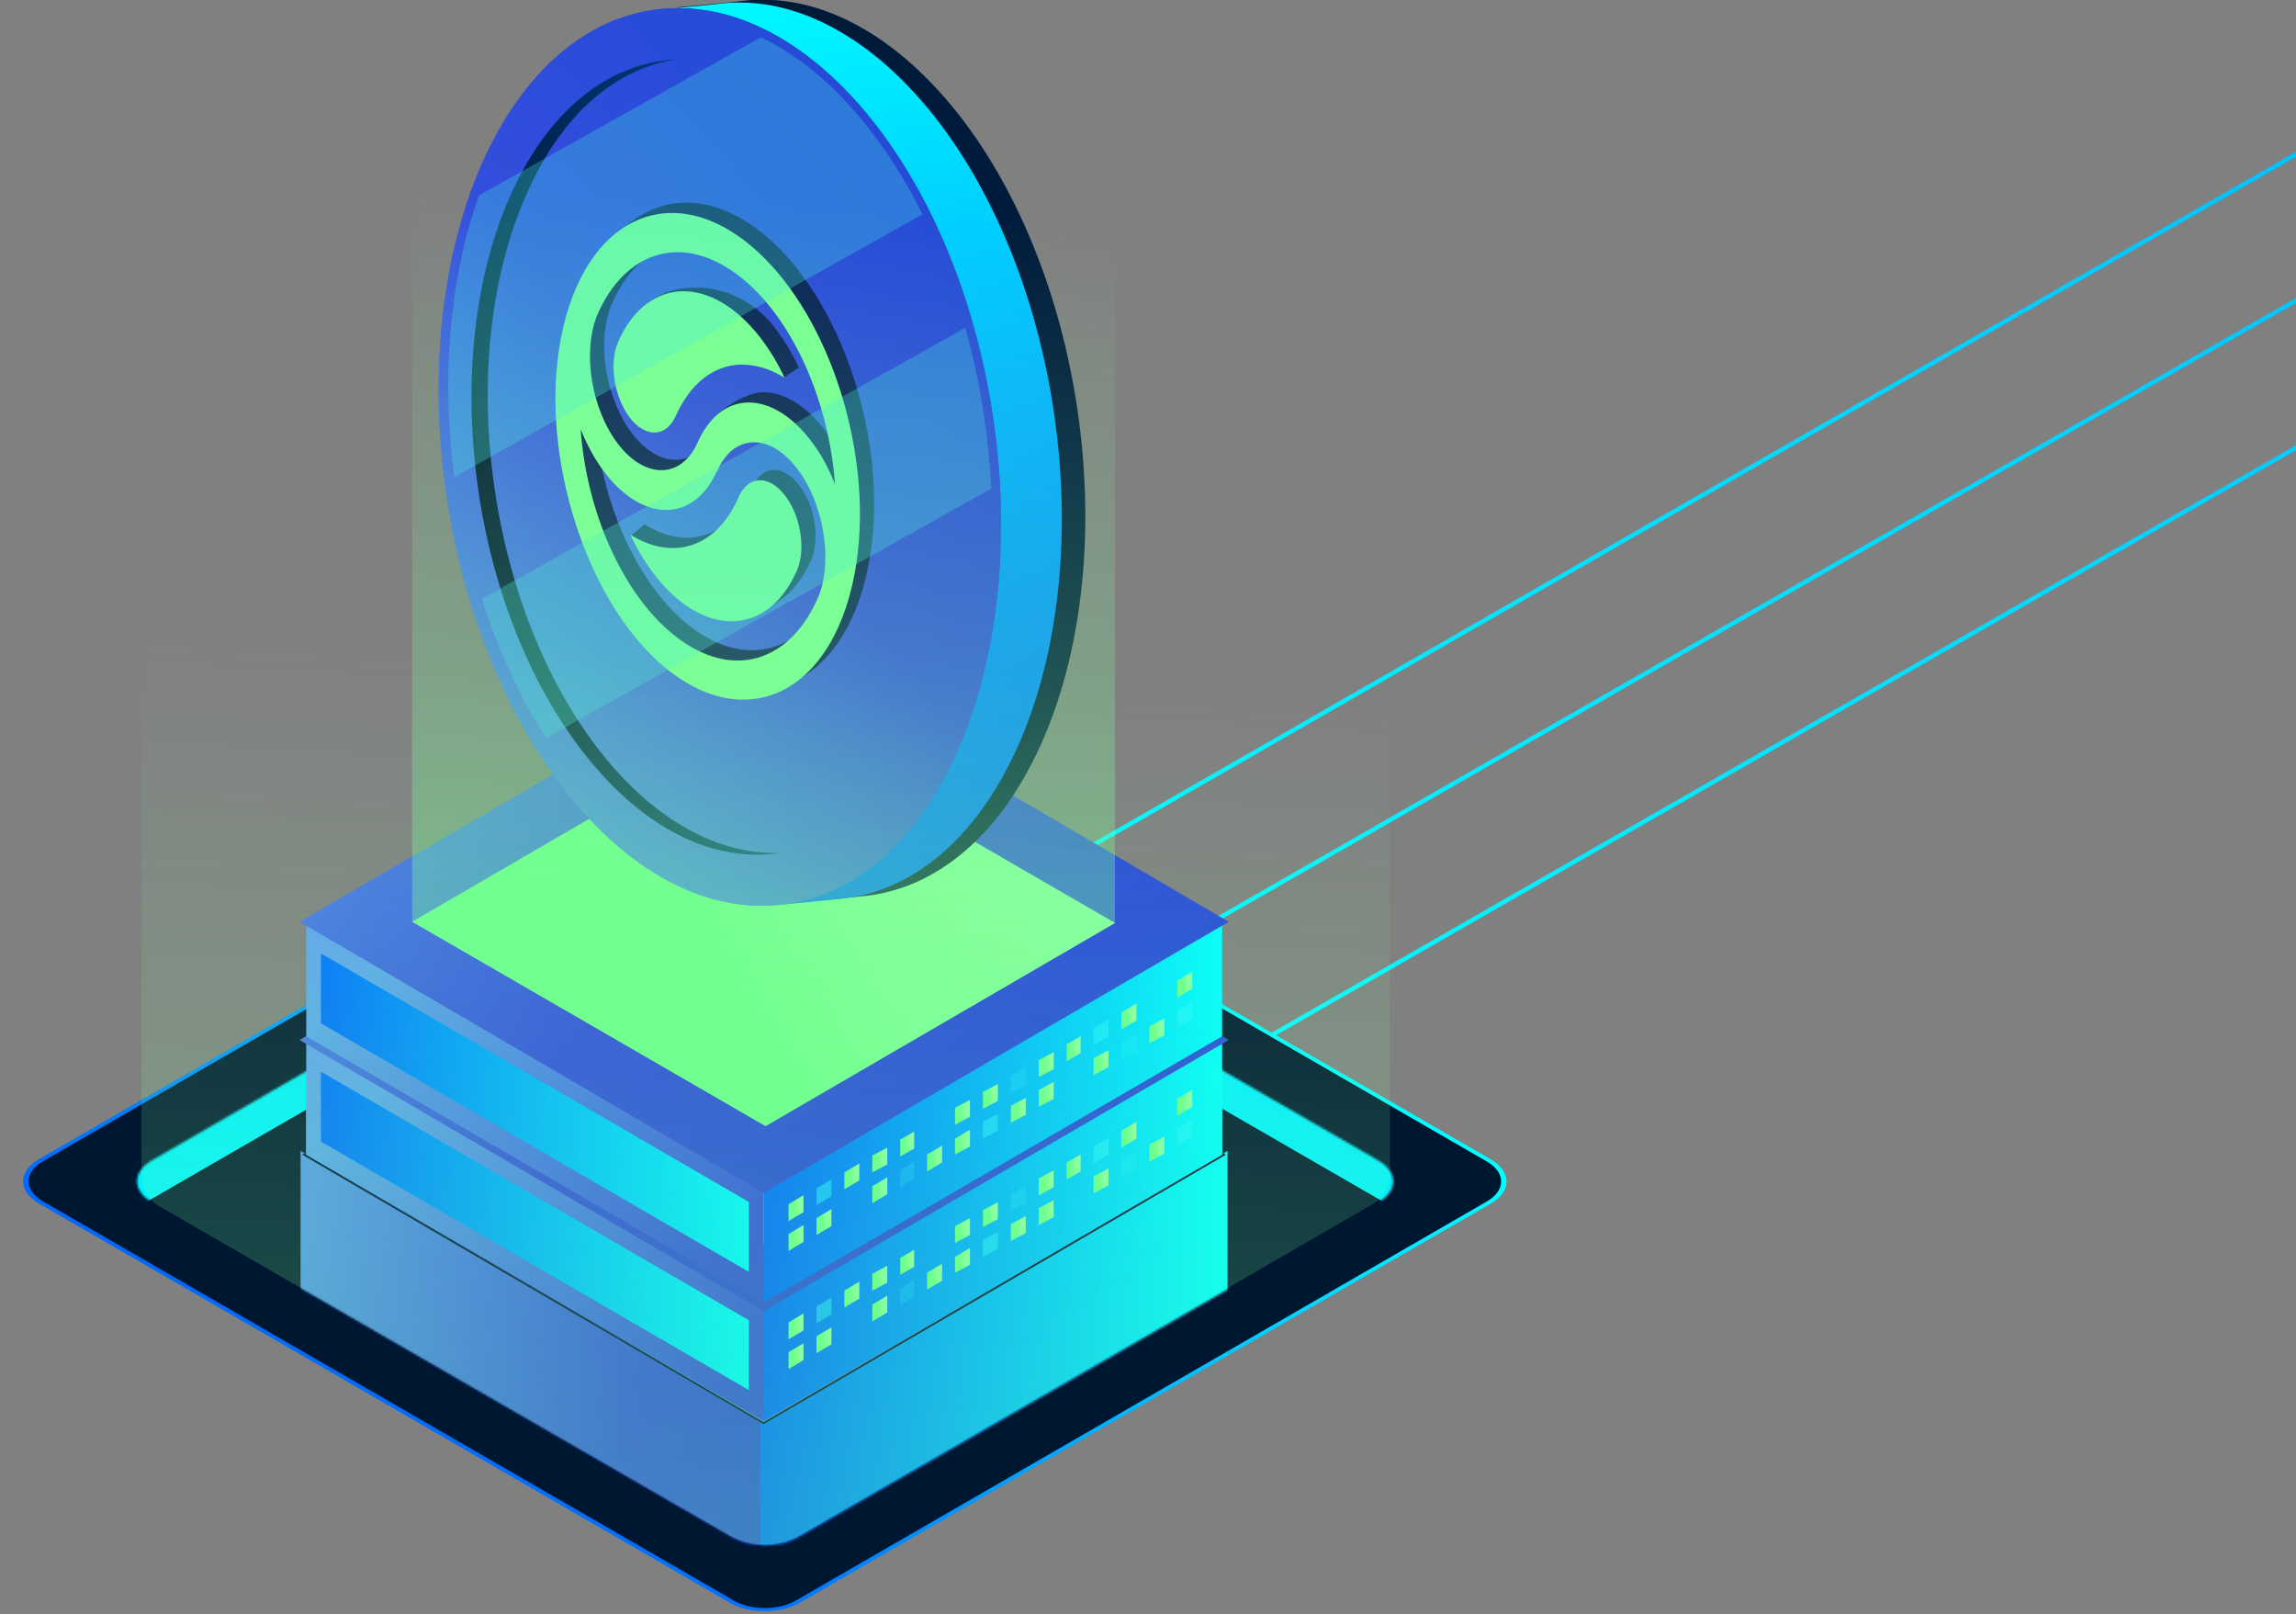 <svg width="1033" height="726" viewBox="0 0 1033 726" fill="none" xmlns="http://www.w3.org/2000/svg">
<rect x="0" y="0" width="1033" height="726" fill="#808080" stroke="none"/>
<path fill-rule="evenodd" clip-rule="evenodd" d="M1977.13 -407.368L512.133 432.632L513.128 434.367L1978.13 -405.633L1977.13 -407.368Z" fill="url(#paint0_linear_304_7189)"/>
<path fill-rule="evenodd" clip-rule="evenodd" d="M2035.13 -374.368L570.133 465.632L571.128 467.367L2036.13 -372.633L2035.13 -374.368Z" fill="url(#paint1_linear_304_7189)"/>
<path fill-rule="evenodd" clip-rule="evenodd" d="M1919.63 -440.867L454.133 400.633L455.129 402.367L1920.63 -439.133L1919.63 -440.867Z" fill="url(#paint2_linear_304_7189)"/>
<path d="M669.802 521.943C678.888 527.192 678.887 535.701 669.8 540.948L358.826 720.499C350.695 725.194 337.514 725.192 329.384 720.496L18.453 540.871C9.367 535.622 9.368 527.113 18.455 521.866L329.428 342.314C337.559 337.62 350.741 337.621 358.871 342.318L669.802 521.943Z" fill="#001731"/>
<path fill-rule="evenodd" clip-rule="evenodd" d="M670.666 521.443C680.231 526.968 680.23 535.925 670.664 541.448L359.691 720.999C351.082 725.97 337.124 725.969 328.516 720.996L17.585 541.37C8.021 535.845 8.022 526.889 17.588 521.365L328.561 341.814C337.17 336.843 351.127 336.845 359.735 341.817L670.666 521.443ZM668.932 540.447C677.541 535.476 677.542 527.416 668.934 522.443L358.003 342.817C350.352 338.397 337.945 338.396 330.293 342.814L19.319 522.366C10.71 527.337 10.709 535.398 19.317 540.37L330.248 719.996C337.9 724.416 350.306 724.417 357.959 719.999L668.932 540.447Z" fill="url(#paint3_linear_304_7189)"/>
<mask id="mask0_304_7189" style="mask-type:alpha" maskUnits="userSpaceOnUse" x="61" y="367" width="566" height="329">
<path d="M620.013 521.938C629.099 527.187 629.098 535.696 620.011 540.943L358.942 691.68C350.811 696.375 337.629 696.373 329.5 691.677L68.467 540.878C59.381 535.628 59.382 527.12 68.469 521.873L329.538 371.136C337.669 366.441 350.85 366.443 358.98 371.139L620.013 521.938Z" fill="#19392A"/>
</mask>
<g mask="url(#mask0_304_7189)">
<path d="M620.013 521.938C629.099 527.187 629.098 535.696 620.011 540.943L358.942 691.68C350.811 696.375 337.629 696.373 329.5 691.677L68.467 540.878C59.381 535.628 59.382 527.12 68.469 521.873L329.538 371.136C337.669 366.441 350.85 366.443 358.98 371.139L620.013 521.938Z" fill="#001731"/>
<path d="M343.531 640.611V1030.26L136.733 909.944V520.298L343.531 640.611Z" fill="url(#paint4_linear_304_7189)"/>
<path fill-rule="evenodd" clip-rule="evenodd" d="M135.233 517.689V910.806L345.031 1032.86V639.748L135.233 517.689ZM342.031 641.474V1027.65L138.233 909.08V522.906L342.031 641.474Z" fill="url(#paint5_linear_304_7189)"/>
<path d="M343.532 640.611V1030.26L550.781 909.944V520.298L343.532 640.611Z" fill="url(#paint6_linear_304_7189)"/>
<path fill-rule="evenodd" clip-rule="evenodd" d="M552.281 517.692L342.032 639.747V1032.86L552.281 910.807V517.692ZM549.281 522.903V909.08L345.032 1027.65V641.475L549.281 522.903Z" fill="url(#paint7_linear_304_7189)"/>
<path d="M550.781 519.378L343.533 640.149L136.734 519.378L344.434 398.606L550.781 519.378Z" fill="url(#paint8_linear_304_7189)"/>
<path fill-rule="evenodd" clip-rule="evenodd" d="M344.434 398.144L135.94 519.377L343.532 640.612L551.574 519.378L344.434 398.144ZM344.433 399.07L549.988 519.377L343.533 639.686L137.529 519.378L344.433 399.07Z" fill="#001731"/>
<path d="M343.602 587.68V639.064L137.775 519.316V467.932L343.602 587.68Z" fill="url(#paint9_linear_304_7189)"/>
<path d="M336.875 593.882L144.501 482.177V513.454L336.875 625.16L336.875 593.882Z" fill="url(#paint10_linear_304_7189)"/>
<path fill-rule="evenodd" clip-rule="evenodd" d="M333.875 595.609V619.949L147.501 511.727V487.388L333.875 595.609ZM336.875 593.882V625.16L144.501 513.454V482.177L336.875 593.882Z" fill="url(#paint11_linear_304_7189)"/>
<path d="M343.6 587.68V639.064L549.875 519.316V467.932L343.6 587.68Z" fill="url(#paint12_linear_304_7189)"/>
<path d="M549.875 467.809L343.6 588.012L137.774 467.809L344.497 347.605L549.875 467.809Z" fill="url(#paint13_linear_304_7189)"/>
<path fill-rule="evenodd" clip-rule="evenodd" d="M344.498 345.869L134.793 467.806L343.598 589.749L552.848 467.812L344.498 345.869ZM344.493 349.342L546.899 467.806L343.599 586.276L140.752 467.812L344.493 349.342Z" fill="url(#paint14_linear_304_7189)"/>
<path d="M361.539 598.404L354.813 602.425V594.829L361.539 590.808V598.404Z" fill="url(#paint15_linear_304_7189)"/>
<path opacity="0.5" d="M374.086 591.254L367.36 595.276V587.68L374.086 583.658V591.254Z" fill="#2AF6FF"/>
<path d="M386.648 584.106L379.922 588.127V580.531L386.648 576.51V584.106Z" fill="url(#paint16_linear_304_7189)"/>
<path d="M399.219 576.956L392.492 580.531V572.935L399.219 569.36V576.956Z" fill="url(#paint17_linear_304_7189)"/>
<path d="M411.312 569.808L405.035 573.382V565.787L411.312 562.212V569.808Z" fill="url(#paint18_linear_304_7189)"/>
<path d="M436.43 555.508L429.703 559.083V551.487L436.43 547.912V555.508Z" fill="url(#paint19_linear_304_7189)"/>
<path d="M448.984 548.36L442.258 551.934V544.338L448.984 540.764V548.36Z" fill="url(#paint20_linear_304_7189)"/>
<path opacity="0.2" d="M461.547 541.211L454.821 544.786V537.19L461.547 533.615V541.211Z" fill="#2AF6FF"/>
<path d="M474.102 534.061L467.375 537.635V530.039L474.102 526.465V534.061Z" fill="url(#paint21_linear_304_7189)"/>
<path d="M486.203 526.912L479.925 530.487V522.891L486.203 519.316V526.912Z" fill="url(#paint22_linear_304_7189)"/>
<path opacity="0.5" d="M498.758 519.318L492.031 523.339V515.743L498.758 511.722V519.318Z" fill="#2AF6FF"/>
<path d="M511.312 512.167L504.586 516.189V508.593L511.312 504.571V512.167Z" fill="url(#paint23_linear_304_7189)"/>
<path d="M536.422 497.868L529.696 501.89V494.294L536.422 490.272V497.868Z" fill="url(#paint24_linear_304_7189)"/>
<path d="M361.539 611.808L354.813 615.829V608.233L361.539 604.212V611.808Z" fill="url(#paint25_linear_304_7189)"/>
<path d="M374.102 604.657L367.375 608.679V601.083L374.102 597.062V604.657Z" fill="url(#paint26_linear_304_7189)"/>
<path d="M399.211 590.361L392.485 594.382V586.786L399.211 582.765V590.361Z" fill="url(#paint27_linear_304_7189)"/>
<path opacity="0.2" d="M411.312 583.209L405.035 587.231V579.635L411.312 575.613V583.209Z" fill="#2AF6FF"/>
<path d="M423.867 576.061L417.141 580.082V572.486L423.867 568.465V576.061Z" fill="url(#paint28_linear_304_7189)"/>
<path d="M436.43 568.911L429.703 572.486V565.337L436.43 561.315V568.911Z" fill="url(#paint29_linear_304_7189)"/>
<path opacity="0.5" d="M448.984 561.764L442.258 565.338V557.743L448.984 554.168V561.764Z" fill="#2AF6FF"/>
<path d="M461.547 554.614L454.821 558.188V550.592L461.547 547.018V554.614Z" fill="url(#paint30_linear_304_7189)"/>
<path d="M474.102 547.464L467.375 551.039V543.443L474.102 539.868V547.464Z" fill="url(#paint31_linear_304_7189)"/>
<path d="M498.758 533.166L492.031 536.741V529.145L498.758 525.57V533.166Z" fill="url(#paint32_linear_304_7189)"/>
<path opacity="0.2" d="M511.312 526.017L504.586 529.591V521.995L511.312 518.421V526.017Z" fill="#2AF6FF"/>
<path d="M523.875 518.867L517.149 522.442V514.846L523.875 511.271V518.867Z" fill="url(#paint33_linear_304_7189)"/>
<path opacity="0.5" d="M536.422 511.272L529.696 515.293V507.697L536.422 503.676V511.272Z" fill="#2AF6FF"/>
<path d="M501.695 468.332L344.448 559.734L185.498 467.764L342.745 376.362L501.695 468.332Z" fill="url(#paint34_linear_304_7189)"/>
<path d="M343.602 534.505V585.889L137.775 466.141V414.757L343.602 534.505Z" fill="url(#paint35_linear_304_7189)"/>
<path d="M336.875 540.707L144.501 429.002V460.279L336.875 571.985L336.875 540.707Z" fill="url(#paint36_linear_304_7189)"/>
<path fill-rule="evenodd" clip-rule="evenodd" d="M333.875 542.434V566.774L147.501 458.552V434.213L333.875 542.434ZM336.875 540.707V571.985L144.501 460.279V429.002L336.875 540.707Z" fill="url(#paint37_linear_304_7189)"/>
<path d="M343.6 534.505V585.889L549.875 466.141V414.757L343.6 534.505Z" fill="url(#paint38_linear_304_7189)"/>
<path d="M549.875 414.634L343.6 534.838L137.774 414.634L344.497 294.431L549.875 414.634Z" fill="url(#paint39_linear_304_7189)"/>
<path fill-rule="evenodd" clip-rule="evenodd" d="M344.498 292.694L134.793 414.632L343.598 536.574L552.848 414.637L344.498 292.694ZM344.493 296.168L546.899 414.632L343.599 533.101L140.752 414.637L344.493 296.168Z" fill="url(#paint40_linear_304_7189)"/>
<path d="M361.539 545.231L354.813 549.252V541.656L361.539 537.635V545.231Z" fill="url(#paint41_linear_304_7189)"/>
<path opacity="0.5" d="M374.086 538.08L367.36 542.102V534.506L374.086 530.484V538.08Z" fill="#2AF6FF"/>
<path d="M386.648 530.931L379.922 534.952V527.356L386.648 523.335V530.931Z" fill="url(#paint42_linear_304_7189)"/>
<path d="M399.219 523.785L392.492 527.359V519.763L399.219 516.188V523.785Z" fill="url(#paint43_linear_304_7189)"/>
<path d="M411.312 516.632L405.035 520.207V512.611L411.312 509.036V516.632Z" fill="url(#paint44_linear_304_7189)"/>
<path d="M436.43 502.335L429.703 505.91V498.314L436.43 494.739V502.335Z" fill="url(#paint45_linear_304_7189)"/>
<path d="M448.984 495.188L442.258 498.762V491.166L448.984 487.592V495.188Z" fill="url(#paint46_linear_304_7189)"/>
<path opacity="0.2" d="M461.547 488.036L454.821 491.611V484.015L461.547 480.44V488.036Z" fill="#2AF6FF"/>
<path d="M474.102 480.886L467.375 484.461V476.865L474.102 473.29V480.886Z" fill="url(#paint47_linear_304_7189)"/>
<path d="M486.203 473.74L479.925 477.314V469.718L486.203 466.144V473.74Z" fill="url(#paint48_linear_304_7189)"/>
<path opacity="0.5" d="M498.758 466.143L492.031 470.164V462.568L498.758 458.547V466.143Z" fill="#2AF6FF"/>
<path d="M511.312 458.993L504.586 463.015V455.419L511.312 451.397V458.993Z" fill="url(#paint49_linear_304_7189)"/>
<path d="M536.422 444.694L529.696 448.715V441.119L536.422 437.098V444.694Z" fill="url(#paint50_linear_304_7189)"/>
<path d="M361.539 558.633L354.813 562.654V555.059L361.539 551.037V558.633Z" fill="url(#paint51_linear_304_7189)"/>
<path d="M374.102 551.485L367.375 555.506V547.91L374.102 543.889V551.485Z" fill="url(#paint52_linear_304_7189)"/>
<path d="M399.211 537.187L392.485 541.208V533.612L399.211 529.591V537.187Z" fill="url(#paint53_linear_304_7189)"/>
<path opacity="0.2" d="M411.312 530.035L405.035 534.057V526.461L411.312 522.439V530.035Z" fill="#2AF6FF"/>
<path d="M423.867 522.887L417.141 526.908V519.312L423.867 515.291V522.887Z" fill="url(#paint54_linear_304_7189)"/>
<path d="M436.43 515.74L429.703 519.314V512.165L436.43 508.144V515.74Z" fill="url(#paint55_linear_304_7189)"/>
<path opacity="0.5" d="M448.984 508.588L442.258 512.163V504.567L448.984 500.992V508.588Z" fill="#2AF6FF"/>
<path d="M461.547 501.441L454.821 505.015V497.419L461.547 493.845V501.441Z" fill="url(#paint56_linear_304_7189)"/>
<path d="M474.102 494.291L467.375 497.866V490.27L474.102 486.695V494.291Z" fill="url(#paint57_linear_304_7189)"/>
<path d="M498.758 479.992L492.031 483.567V475.971L498.758 472.396V479.992Z" fill="url(#paint58_linear_304_7189)"/>
<path opacity="0.2" d="M511.312 472.844L504.586 476.419V468.823L511.312 465.248V472.844Z" fill="#2AF6FF"/>
<path d="M523.875 465.693L517.149 469.267V461.671L523.875 458.097V465.693Z" fill="url(#paint59_linear_304_7189)"/>
<path opacity="0.5" d="M536.422 458.098L529.696 462.119V454.523L536.422 450.502V458.098Z" fill="#2AF6FF"/>
<path d="M501.695 415.157L344.448 506.559L185.498 414.589L342.745 323.188L501.695 415.157Z" fill="url(#paint60_linear_304_7189)"/>
<path d="M182.896 84.177L341.279 -8.36L499.094 83.609V415.154L341.847 506.556L182.896 414.587V84.177Z" fill="url(#paint61_linear_304_7189)" fill-opacity="0.5"/>
<path fill-rule="evenodd" clip-rule="evenodd" d="M731.124 603.417L344.247 379.918L-43.075 603.552L343.803 827.051L731.124 603.417ZM777.018 612.925C786.106 607.678 786.107 599.17 777.021 593.92L358.971 352.413C350.841 347.716 337.66 347.715 329.529 352.409L-88.969 594.044C-98.056 599.291 -98.057 607.8 -88.971 613.049L329.078 854.556C337.208 859.253 350.39 859.255 358.521 854.56L777.018 612.925Z" fill="#01F0FF"/>
</g>
<path d="M343.59 587.681V639.065L137.763 519.317V467.933L343.59 587.681Z" fill="url(#paint62_linear_304_7189)"/>
<path d="M336.863 593.883L144.489 482.178V513.455L336.863 625.161L336.863 593.883Z" fill="url(#paint63_linear_304_7189)"/>
<path fill-rule="evenodd" clip-rule="evenodd" d="M333.863 595.61V619.95L147.489 511.728V487.389L333.863 595.61ZM336.863 593.883V625.161L144.489 513.455V482.178L336.863 593.883Z" fill="url(#paint64_linear_304_7189)"/>
<path d="M343.588 587.681V639.065L549.863 519.317V467.933L343.588 587.681Z" fill="url(#paint65_linear_304_7189)"/>
<path d="M549.863 467.81L343.589 588.013L137.762 467.81L344.485 347.606L549.863 467.81Z" fill="url(#paint66_linear_304_7189)"/>
<path fill-rule="evenodd" clip-rule="evenodd" d="M344.486 345.87L134.781 467.807L343.586 589.75L552.836 467.813L344.486 345.87ZM344.481 349.343L546.887 467.807L343.588 586.277L140.74 467.813L344.481 349.343Z" fill="url(#paint67_linear_304_7189)"/>
<path d="M361.512 598.405L354.785 602.426V594.83L361.512 590.809V598.405Z" fill="url(#paint68_linear_304_7189)"/>
<path opacity="0.5" d="M374.074 591.255L367.348 595.277V587.681L374.074 583.659V591.255Z" fill="#2AF6FF"/>
<path d="M386.629 584.107L379.903 588.128V580.532L386.629 576.511V584.107Z" fill="url(#paint69_linear_304_7189)"/>
<path d="M399.191 576.957L392.465 580.532V572.936L399.191 569.361V576.957Z" fill="url(#paint70_linear_304_7189)"/>
<path d="M411.301 569.809L405.023 573.383V565.787L411.301 562.213V569.809Z" fill="url(#paint71_linear_304_7189)"/>
<path d="M436.402 555.509L429.676 559.084V551.488L436.402 547.913V555.509Z" fill="url(#paint72_linear_304_7189)"/>
<path d="M448.957 548.361L442.231 551.935V544.339L448.957 540.765V548.361Z" fill="url(#paint73_linear_304_7189)"/>
<path opacity="0.2" d="M461.52 541.212L454.793 544.787V537.191L461.52 533.616V541.212Z" fill="#2AF6FF"/>
<path d="M474.074 534.062L467.348 537.636V530.04L474.074 526.466V534.062Z" fill="url(#paint74_linear_304_7189)"/>
<path d="M486.191 526.913L479.913 530.488V522.892L486.191 519.317V526.913Z" fill="url(#paint75_linear_304_7189)"/>
<path opacity="0.5" d="M498.738 519.319L492.012 523.34V515.744L498.738 511.723V519.319Z" fill="#2AF6FF"/>
<path d="M511.301 512.169L504.574 516.191V508.595L511.301 504.573V512.169Z" fill="url(#paint76_linear_304_7189)"/>
<path d="M536.402 497.869L529.676 501.891V494.295L536.402 490.273V497.869Z" fill="url(#paint77_linear_304_7189)"/>
<path d="M361.512 611.809L354.785 615.83V608.234L361.512 604.213V611.809Z" fill="url(#paint78_linear_304_7189)"/>
<path d="M374.074 604.658L367.348 608.68V601.084L374.074 597.062V604.658Z" fill="url(#paint79_linear_304_7189)"/>
<path d="M399.191 590.362L392.465 594.383V586.787L399.191 582.766V590.362Z" fill="url(#paint80_linear_304_7189)"/>
<path opacity="0.2" d="M411.293 583.21L405.015 587.232V579.636L411.293 575.614V583.21Z" fill="#2AF6FF"/>
<path d="M423.848 576.063L417.121 580.084V572.488L423.848 568.467V576.063Z" fill="url(#paint81_linear_304_7189)"/>
<path d="M436.402 568.912L429.676 572.487V565.338L436.402 561.316V568.912Z" fill="url(#paint82_linear_304_7189)"/>
<path opacity="0.5" d="M448.957 561.765L442.231 565.339V557.744L448.957 554.169V561.765Z" fill="#2AF6FF"/>
<path d="M461.52 554.616L454.793 558.19V550.594L461.52 547.02V554.616Z" fill="url(#paint83_linear_304_7189)"/>
<path d="M474.074 547.465L467.348 551.04V543.444L474.074 539.869V547.465Z" fill="url(#paint84_linear_304_7189)"/>
<path d="M498.746 533.168L492.02 536.743V529.147L498.746 525.572V533.168Z" fill="url(#paint85_linear_304_7189)"/>
<path opacity="0.2" d="M511.293 526.018L504.567 529.592V521.996L511.293 518.422V526.018Z" fill="#2AF6FF"/>
<path d="M523.855 518.868L517.129 522.443V514.847L523.855 511.272V518.868Z" fill="url(#paint86_linear_304_7189)"/>
<path opacity="0.5" d="M536.402 511.273L529.676 515.294V507.698L536.402 503.677V511.273Z" fill="#2AF6FF"/>
<path d="M501.676 468.333L344.429 559.735L185.478 467.765L342.726 376.363L501.676 468.333Z" fill="url(#paint87_linear_304_7189)"/>
<path d="M343.59 534.504V585.888L137.763 466.14V414.756L343.59 534.504Z" fill="url(#paint88_linear_304_7189)"/>
<path d="M336.863 540.706L144.489 429.001V460.278L336.863 571.984L336.863 540.706Z" fill="url(#paint89_linear_304_7189)"/>
<path fill-rule="evenodd" clip-rule="evenodd" d="M333.863 542.433V566.773L147.489 458.551V434.212L333.863 542.433ZM336.863 540.706V571.984L144.489 460.278V429.001L336.863 540.706Z" fill="url(#paint90_linear_304_7189)"/>
<path d="M343.588 534.504V585.888L549.863 466.14V414.756L343.588 534.504Z" fill="url(#paint91_linear_304_7189)"/>
<path d="M549.863 414.633L343.589 534.837L137.762 414.633L344.485 294.43L549.863 414.633Z" fill="url(#paint92_linear_304_7189)"/>
<path fill-rule="evenodd" clip-rule="evenodd" d="M344.486 292.693L134.781 414.631L343.586 536.574L552.836 414.636L344.486 292.693ZM344.481 296.167L546.887 414.631L343.588 533.1L140.74 414.636L344.481 296.167Z" fill="url(#paint93_linear_304_7189)"/>
<path d="M361.512 545.23L354.785 549.251V541.655L361.512 537.634V545.23Z" fill="url(#paint94_linear_304_7189)"/>
<path opacity="0.5" d="M374.074 538.079L367.348 542.101V534.505L374.074 530.483V538.079Z" fill="#2AF6FF"/>
<path d="M386.629 530.93L379.903 534.951V527.355L386.629 523.334V530.93Z" fill="url(#paint95_linear_304_7189)"/>
<path d="M399.191 523.784L392.465 527.358V519.762L399.191 516.188V523.784Z" fill="url(#paint96_linear_304_7189)"/>
<path d="M411.301 516.632L405.023 520.207V512.611L411.301 509.036V516.632Z" fill="url(#paint97_linear_304_7189)"/>
<path d="M436.402 502.334L429.676 505.909V498.313L436.402 494.738V502.334Z" fill="url(#paint98_linear_304_7189)"/>
<path d="M448.957 495.187L442.231 498.761V491.165L448.957 487.591V495.187Z" fill="url(#paint99_linear_304_7189)"/>
<path opacity="0.2" d="M461.52 488.035L454.793 491.61V484.014L461.52 480.439V488.035Z" fill="#2AF6FF"/>
<path d="M474.074 480.885L467.348 484.46V476.864L474.074 473.289V480.885Z" fill="url(#paint100_linear_304_7189)"/>
<path d="M486.191 473.739L479.913 477.313V469.717L486.191 466.143V473.739Z" fill="url(#paint101_linear_304_7189)"/>
<path opacity="0.5" d="M498.738 466.143L492.012 470.164V462.568L498.738 458.547V466.143Z" fill="#2AF6FF"/>
<path d="M511.301 458.992L504.574 463.014V455.418L511.301 451.396V458.992Z" fill="url(#paint102_linear_304_7189)"/>
<path d="M536.402 444.693L529.676 448.714V441.118L536.402 437.097V444.693Z" fill="url(#paint103_linear_304_7189)"/>
<path d="M361.512 558.632L354.785 562.654V555.058L361.512 551.036V558.632Z" fill="url(#paint104_linear_304_7189)"/>
<path d="M374.074 551.484L367.348 555.505V547.909L374.074 543.888V551.484Z" fill="url(#paint105_linear_304_7189)"/>
<path d="M399.191 537.186L392.465 541.207V533.611L399.191 529.59V537.186Z" fill="url(#paint106_linear_304_7189)"/>
<path opacity="0.2" d="M411.293 530.034L405.015 534.056V526.46L411.293 522.438V530.034Z" fill="#2AF6FF"/>
<path d="M423.848 522.886L417.121 526.907V519.311L423.848 515.29V522.886Z" fill="url(#paint107_linear_304_7189)"/>
<path d="M436.402 515.739L429.676 519.313V512.164L436.402 508.143V515.739Z" fill="url(#paint108_linear_304_7189)"/>
<path opacity="0.5" d="M448.957 508.587L442.231 512.162V504.566L448.957 500.991V508.587Z" fill="#2AF6FF"/>
<path d="M461.52 501.44L454.793 505.014V497.418L461.52 493.844V501.44Z" fill="url(#paint109_linear_304_7189)"/>
<path d="M474.074 494.29L467.348 497.865V490.269L474.074 486.694V494.29Z" fill="url(#paint110_linear_304_7189)"/>
<path d="M498.746 479.991L492.02 483.566V475.97L498.746 472.396V479.991Z" fill="url(#paint111_linear_304_7189)"/>
<path opacity="0.2" d="M511.293 472.843L504.567 476.418V468.822L511.293 465.247V472.843Z" fill="#2AF6FF"/>
<path d="M523.855 465.693L517.129 469.267V461.671L523.855 458.097V465.693Z" fill="url(#paint112_linear_304_7189)"/>
<path opacity="0.5" d="M536.402 458.097L529.676 462.118V454.522L536.402 450.501V458.097Z" fill="#2AF6FF"/>
<path d="M501.676 415.155L344.429 506.557L185.478 414.588L342.726 323.186L501.676 415.155Z" fill="url(#paint113_linear_304_7189)"/>
<path d="M360.794 406.034L360.142 401.043C337.121 395.095 313.806 379.069 293.006 352.931C234.51 278.951 217.848 151.336 255.803 67.995C268.487 39.81 285.632 20.338 305.22 9.773L304.382 3.356L331.903 0.685C364.51 -4.164 400.161 12.35 430.747 50.774C489.243 124.753 505.906 252.368 467.951 335.709C448.863 377.511 419.846 400.061 388.284 403.125L360.763 405.796L360.794 406.034Z" fill="url(#paint114_linear_304_7189)"/>
<path d="M350.185 407.065L349.533 402.074C326.512 396.126 303.197 380.1 282.397 353.962C223.901 279.982 207.238 152.367 245.193 69.026C257.909 41.079 275.307 21.582 294.641 11.041L293.804 4.625L321.325 1.954C353.932 -2.896 389.583 13.618 420.169 52.042C478.665 126.022 495.328 253.637 457.373 336.978C438.284 378.78 409.268 401.33 377.706 404.393L350.185 407.065Z" fill="url(#paint115_linear_304_7189)"/>
<path d="M447.601 193.53C462.133 304.828 418.522 400.429 350.193 407.062C281.864 413.694 214.692 328.846 200.16 217.548C185.628 106.25 229.239 10.649 297.568 4.017C365.897 -2.616 433.069 82.233 447.601 193.53Z" fill="url(#paint116_linear_304_7189)"/>
<path fill-rule="evenodd" clip-rule="evenodd" d="M428.136 338.676C410.666 376.972 383.143 401.855 349.934 405.078C316.725 408.302 283.474 389.318 256.566 355.329C229.683 321.372 209.377 272.699 202.151 217.355C194.925 162.01 202.171 110.663 219.625 72.403C237.094 34.106 264.617 9.223 297.827 6C331.036 2.776 364.287 21.761 391.195 55.749C418.078 89.706 438.384 138.379 445.61 193.724C452.836 249.068 445.59 300.415 428.136 338.676ZM350.193 407.062C418.522 400.429 462.133 304.828 447.601 193.53C433.069 82.233 365.897 -2.616 297.568 4.017C229.239 10.649 185.628 106.25 200.16 217.548C214.692 328.846 281.864 413.694 350.193 407.062Z" fill="url(#paint117_linear_304_7189)"/>
<path d="M237.447 86.139C203.868 159.91 218.638 273.029 270.4 338.517C295.196 369.802 323.972 384.577 350.954 383.643C321.882 388.149 290.075 373.668 263.078 339.228C211.316 273.74 196.546 160.621 230.125 86.849C247.597 48.333 274.873 28.118 304.348 26.701C277.518 30.749 253.272 50.67 237.447 86.139Z" fill="url(#paint118_linear_304_7189)"/>
<path d="M347.558 108.812C308.49 72.862 266.503 93.788 257.771 153.299C250.669 202.345 269.706 262.66 302.012 292.512C341.13 328.207 383.067 307.536 391.799 248.025C398.951 198.724 379.864 138.664 347.558 108.812ZM340.364 120.639C363.763 139.699 379.533 177.012 382.056 213.263L381.929 212.865C379.077 205.53 375.449 199.037 371.045 193.387C362.59 182.373 352.567 176.272 342.96 176.406C333.354 176.541 313.761 190.715 320.329 194.232C313.046 210.704 296.868 211.087 284.488 195.107C272.459 179.413 268.433 154.024 274.914 137.488C287.682 107.502 314.501 99.573 340.364 120.639ZM309.206 280.685C285.983 261.768 270.164 224.71 267.641 188.459C270.543 195.54 274.121 202.287 278.525 207.937C281.268 211.646 284.336 214.734 287.327 217.17C302.809 229.781 314.872 225.111 323.629 206.303C323.904 205.937 323.954 205.683 324.229 205.317C324.504 204.952 324.652 204.189 324.927 203.823C328.547 196.748 339.042 194.44 345.387 194.302C352.135 194.197 359.068 198.37 365.082 206.217C376.632 221.227 380.983 245.995 375.129 262.452C362.565 293.489 335.421 302.038 309.206 280.685Z" fill="#0A2356"/>
<path d="M290 235.854L284.028 240.801L300.781 253.772C322.749 282.275 351.393 281.726 364.59 252.677L364.915 252.057C369.03 242.438 366.684 227.262 359.488 218.159C352.341 208.801 343.086 209.223 338.795 218.699C328.745 242.056 308.893 247.702 290 235.854Z" fill="#0A2356"/>
<path d="M289.668 183.106C296.815 192.464 299.406 189.484 303.697 180.008C306.606 173.456 312.438 156.021 322.669 155.005C335.428 153.739 352.701 169.845 352.701 169.845L359.381 165.299C356.38 158.728 352.653 152.745 348.601 147.382C326.632 118.878 286.007 127.915 284.791 148.476L284.417 149.351C280.352 158.716 282.697 173.891 289.668 183.106Z" fill="#0A2356"/>
<path d="M341.169 113.459C302.1 77.514 260.112 98.444 251.381 157.954C244.278 207 263.316 267.312 295.623 297.16C334.741 332.85 376.68 312.175 385.411 252.665C392.563 203.364 373.476 143.307 341.169 113.459ZM333.975 125.287C357.375 144.344 373.145 181.654 375.668 217.904L375.541 217.506C372.689 210.172 369.061 203.679 364.657 198.03C356.201 187.017 346.178 180.917 336.571 181.052C326.965 181.188 318.979 187.655 313.94 198.88C306.657 215.352 290.479 215.737 278.098 199.758C266.069 184.066 262.043 158.678 268.523 142.142C281.292 112.155 308.111 104.224 333.975 125.287ZM302.817 285.332C279.593 266.418 263.774 229.363 261.251 193.113C264.153 200.193 267.731 206.939 272.135 212.589C274.878 216.297 277.946 219.385 280.937 221.821C296.42 234.43 313.544 231.279 322.302 212.47C322.577 212.104 322.626 211.85 322.901 211.484C323.176 211.119 323.325 210.355 323.6 209.99C327.219 202.915 332.653 199.086 338.999 198.948C345.746 198.842 352.679 203.014 358.694 210.86C370.244 225.868 374.595 250.636 368.742 267.093C356.177 298.13 329.033 306.682 302.817 285.332Z" fill="#79FF94"/>
<path d="M283.622 240.509C286.623 247.081 290.351 253.064 294.402 258.427C316.371 286.931 345.015 286.381 358.212 257.333L358.537 256.713C362.651 247.093 360.306 231.918 353.109 222.814C345.963 213.456 336.708 213.879 332.417 223.355C322.366 246.711 302.514 252.358 283.622 240.509Z" fill="#79FF94"/>
<path d="M283.278 187.762C290.425 197.12 299.68 196.698 303.971 187.221C310.506 172.498 321.071 164.3 333.361 163.991C339.882 163.996 346.459 165.815 352.991 169.955C349.99 163.384 346.262 157.401 342.211 152.038C320.242 123.534 291.598 124.084 278.401 153.132L278.027 154.007C273.962 163.372 276.307 178.547 283.278 187.762Z" fill="#79FF94"/>
<g style="mix-blend-mode:overlay" opacity="0.3">
<path d="M204.385 214.642C198.634 170.595 201.92 125.67 215.537 87.874L342.304 16.793C358.92 24.705 375.523 38.194 390.372 57.197C399.836 69.056 407.984 82.205 415.031 96.389L204.385 214.642Z" fill="#42E8E0"/>
</g>
<g style="mix-blend-mode:overlay" opacity="0.3">
<path d="M216.828 269.384L434.294 147.454C440.813 170.926 444.771 195.574 445.96 219.794L245.719 331.94C233.648 313.179 223.957 291.87 216.828 269.384Z" fill="#42E8E0"/>
</g>
<path d="M185.433 84.263L343.344 -8.359L501.629 83.598V415.143L344.472 506.431L185.433 414.673V84.263Z" fill="url(#paint119_linear_304_7189)" fill-opacity="0.5"/>
<path d="M63.629 -38.96L342.075 -199L625.363 -41.751V527.9C625.363 533.612 622.318 538.891 617.374 541.75L360.051 690.572C350.147 696.3 337.939 696.305 328.031 690.585L71.629 542.557C66.679 539.699 63.629 534.417 63.629 528.701V-38.96Z" fill="url(#paint120_linear_304_7189)" fill-opacity="0.3"/>
<defs>
<linearGradient id="paint0_linear_304_7189" x1="512.63" y1="433.5" x2="2061.88" y2="227.674" gradientUnits="userSpaceOnUse">
<stop stop-color="#01FCFF"/>
<stop offset="1" stop-color="#0066FF"/>
</linearGradient>
<linearGradient id="paint1_linear_304_7189" x1="570.63" y1="466.5" x2="2119.88" y2="260.675" gradientUnits="userSpaceOnUse">
<stop stop-color="#01FCFF"/>
<stop offset="1" stop-color="#0066FF"/>
</linearGradient>
<linearGradient id="paint2_linear_304_7189" x1="454.631" y1="401.5" x2="2003.95" y2="195.911" gradientUnits="userSpaceOnUse">
<stop stop-color="#01FCFF"/>
<stop offset="1" stop-color="#0066FF"/>
</linearGradient>
<linearGradient id="paint3_linear_304_7189" x1="687.984" y1="531.447" x2="473.654" y2="849.936" gradientUnits="userSpaceOnUse">
<stop stop-color="#00FFFF"/>
<stop offset="1" stop-color="#0066FF"/>
</linearGradient>
<linearGradient id="paint4_linear_304_7189" x1="361.355" y1="836.271" x2="-76.142" y2="688.624" gradientUnits="userSpaceOnUse">
<stop stop-color="#244BD6"/>
<stop offset="0.294" stop-color="#334EDC"/>
<stop offset="0.747" stop-color="#5CA7ED"/>
<stop offset="1" stop-color="#6E94F4"/>
</linearGradient>
<linearGradient id="paint5_linear_304_7189" x1="363.114" y1="836.894" x2="-80.346" y2="686.602" gradientUnits="userSpaceOnUse">
<stop stop-color="#244BD6"/>
<stop offset="0.294" stop-color="#334EDC"/>
<stop offset="0.747" stop-color="#5CA7ED"/>
<stop offset="1" stop-color="#6E94F4"/>
</linearGradient>
<linearGradient id="paint6_linear_304_7189" x1="550.781" y1="520.298" x2="327.958" y2="527.196" gradientUnits="userSpaceOnUse">
<stop stop-color="#00FFFF"/>
<stop offset="1" stop-color="#0066FF"/>
</linearGradient>
<linearGradient id="paint7_linear_304_7189" x1="552.281" y1="517.692" x2="326.235" y2="524.72" gradientUnits="userSpaceOnUse">
<stop stop-color="#00FFFF"/>
<stop offset="1" stop-color="#0066FF"/>
</linearGradient>
<linearGradient id="paint8_linear_304_7189" x1="143.071" y1="514.8" x2="302.459" y2="842.731" gradientUnits="userSpaceOnUse">
<stop stop-color="#244BD6"/>
<stop offset="0.294" stop-color="#334EDC"/>
<stop offset="0.747" stop-color="#5CA7ED"/>
<stop offset="1" stop-color="#6E94F4"/>
</linearGradient>
<linearGradient id="paint9_linear_304_7189" x1="558.287" y1="591.517" x2="257.912" y2="256.789" gradientUnits="userSpaceOnUse">
<stop stop-color="#244BD6"/>
<stop offset="0.294" stop-color="#334EDC"/>
<stop offset="0.747" stop-color="#5CA7ED"/>
<stop offset="1" stop-color="#6E94F4"/>
</linearGradient>
<linearGradient id="paint10_linear_304_7189" x1="336.875" y1="482.177" x2="131.999" y2="503.174" gradientUnits="userSpaceOnUse">
<stop stop-color="#00FFFF"/>
<stop offset="1" stop-color="#0066FF"/>
</linearGradient>
<linearGradient id="paint11_linear_304_7189" x1="336.875" y1="482.177" x2="131.999" y2="503.174" gradientUnits="userSpaceOnUse">
<stop stop-color="#00FFFF"/>
<stop offset="1" stop-color="#0066FF"/>
</linearGradient>
<linearGradient id="paint12_linear_304_7189" x1="549.875" y1="467.932" x2="329.743" y2="488.144" gradientUnits="userSpaceOnUse">
<stop stop-color="#00FFFF"/>
<stop offset="1" stop-color="#0066FF"/>
</linearGradient>
<linearGradient id="paint13_linear_304_7189" x1="585.394" y1="496.563" x2="265.43" y2="40.111" gradientUnits="userSpaceOnUse">
<stop stop-color="#244BD6"/>
<stop offset="0.294" stop-color="#334EDC"/>
<stop offset="0.747" stop-color="#5CA7ED"/>
<stop offset="1" stop-color="#6E94F4"/>
</linearGradient>
<linearGradient id="paint14_linear_304_7189" x1="588.879" y1="496.978" x2="264.293" y2="33.932" gradientUnits="userSpaceOnUse">
<stop stop-color="#244BD6"/>
<stop offset="0.294" stop-color="#334EDC"/>
<stop offset="0.747" stop-color="#5CA7ED"/>
<stop offset="1" stop-color="#6E94F4"/>
</linearGradient>
<linearGradient id="paint15_linear_304_7189" x1="364.296" y1="595.44" x2="357.559" y2="596.381" gradientUnits="userSpaceOnUse">
<stop stop-color="#AEFFC5"/>
<stop offset="0.317" stop-color="#92FFAA"/>
<stop offset="0.768" stop-color="#88FF9B"/>
<stop offset="1" stop-color="#6DFF8D"/>
</linearGradient>
<linearGradient id="paint16_linear_304_7189" x1="389.405" y1="581.142" x2="382.669" y2="582.083" gradientUnits="userSpaceOnUse">
<stop stop-color="#AEFFC5"/>
<stop offset="0.317" stop-color="#92FFAA"/>
<stop offset="0.768" stop-color="#88FF9B"/>
<stop offset="1" stop-color="#6DFF8D"/>
</linearGradient>
<linearGradient id="paint17_linear_304_7189" x1="401.975" y1="573.815" x2="395.249" y2="574.792" gradientUnits="userSpaceOnUse">
<stop stop-color="#AEFFC5"/>
<stop offset="0.317" stop-color="#92FFAA"/>
<stop offset="0.768" stop-color="#88FF9B"/>
<stop offset="1" stop-color="#6DFF8D"/>
</linearGradient>
<linearGradient id="paint18_linear_304_7189" x1="413.885" y1="566.666" x2="407.591" y2="567.519" gradientUnits="userSpaceOnUse">
<stop stop-color="#AEFFC5"/>
<stop offset="0.317" stop-color="#92FFAA"/>
<stop offset="0.768" stop-color="#88FF9B"/>
<stop offset="1" stop-color="#6DFF8D"/>
</linearGradient>
<linearGradient id="paint19_linear_304_7189" x1="439.186" y1="552.366" x2="432.46" y2="553.343" gradientUnits="userSpaceOnUse">
<stop stop-color="#AEFFC5"/>
<stop offset="0.317" stop-color="#92FFAA"/>
<stop offset="0.768" stop-color="#88FF9B"/>
<stop offset="1" stop-color="#6DFF8D"/>
</linearGradient>
<linearGradient id="paint20_linear_304_7189" x1="451.741" y1="545.218" x2="445.015" y2="546.195" gradientUnits="userSpaceOnUse">
<stop stop-color="#AEFFC5"/>
<stop offset="0.317" stop-color="#92FFAA"/>
<stop offset="0.768" stop-color="#88FF9B"/>
<stop offset="1" stop-color="#6DFF8D"/>
</linearGradient>
<linearGradient id="paint21_linear_304_7189" x1="476.858" y1="530.919" x2="470.132" y2="531.896" gradientUnits="userSpaceOnUse">
<stop stop-color="#AEFFC5"/>
<stop offset="0.317" stop-color="#92FFAA"/>
<stop offset="0.768" stop-color="#88FF9B"/>
<stop offset="1" stop-color="#6DFF8D"/>
</linearGradient>
<linearGradient id="paint22_linear_304_7189" x1="488.776" y1="523.771" x2="482.482" y2="524.624" gradientUnits="userSpaceOnUse">
<stop stop-color="#AEFFC5"/>
<stop offset="0.317" stop-color="#92FFAA"/>
<stop offset="0.768" stop-color="#88FF9B"/>
<stop offset="1" stop-color="#6DFF8D"/>
</linearGradient>
<linearGradient id="paint23_linear_304_7189" x1="514.069" y1="509.204" x2="507.333" y2="510.145" gradientUnits="userSpaceOnUse">
<stop stop-color="#AEFFC5"/>
<stop offset="0.317" stop-color="#92FFAA"/>
<stop offset="0.768" stop-color="#88FF9B"/>
<stop offset="1" stop-color="#6DFF8D"/>
</linearGradient>
<linearGradient id="paint24_linear_304_7189" x1="539.178" y1="494.905" x2="532.442" y2="495.846" gradientUnits="userSpaceOnUse">
<stop stop-color="#AEFFC5"/>
<stop offset="0.317" stop-color="#92FFAA"/>
<stop offset="0.768" stop-color="#88FF9B"/>
<stop offset="1" stop-color="#6DFF8D"/>
</linearGradient>
<linearGradient id="paint25_linear_304_7189" x1="364.296" y1="608.844" x2="357.559" y2="609.785" gradientUnits="userSpaceOnUse">
<stop stop-color="#AEFFC5"/>
<stop offset="0.317" stop-color="#92FFAA"/>
<stop offset="0.768" stop-color="#88FF9B"/>
<stop offset="1" stop-color="#6DFF8D"/>
</linearGradient>
<linearGradient id="paint26_linear_304_7189" x1="376.858" y1="601.694" x2="370.122" y2="602.635" gradientUnits="userSpaceOnUse">
<stop stop-color="#AEFFC5"/>
<stop offset="0.317" stop-color="#92FFAA"/>
<stop offset="0.768" stop-color="#88FF9B"/>
<stop offset="1" stop-color="#6DFF8D"/>
</linearGradient>
<linearGradient id="paint27_linear_304_7189" x1="401.967" y1="587.397" x2="395.231" y2="588.338" gradientUnits="userSpaceOnUse">
<stop stop-color="#AEFFC5"/>
<stop offset="0.317" stop-color="#92FFAA"/>
<stop offset="0.768" stop-color="#88FF9B"/>
<stop offset="1" stop-color="#6DFF8D"/>
</linearGradient>
<linearGradient id="paint28_linear_304_7189" x1="426.624" y1="573.097" x2="419.887" y2="574.038" gradientUnits="userSpaceOnUse">
<stop stop-color="#AEFFC5"/>
<stop offset="0.317" stop-color="#92FFAA"/>
<stop offset="0.768" stop-color="#88FF9B"/>
<stop offset="1" stop-color="#6DFF8D"/>
</linearGradient>
<linearGradient id="paint29_linear_304_7189" x1="439.186" y1="565.77" x2="432.46" y2="566.747" gradientUnits="userSpaceOnUse">
<stop stop-color="#AEFFC5"/>
<stop offset="0.317" stop-color="#92FFAA"/>
<stop offset="0.768" stop-color="#88FF9B"/>
<stop offset="1" stop-color="#6DFF8D"/>
</linearGradient>
<linearGradient id="paint30_linear_304_7189" x1="464.303" y1="551.472" x2="457.578" y2="552.449" gradientUnits="userSpaceOnUse">
<stop stop-color="#AEFFC5"/>
<stop offset="0.317" stop-color="#92FFAA"/>
<stop offset="0.768" stop-color="#88FF9B"/>
<stop offset="1" stop-color="#6DFF8D"/>
</linearGradient>
<linearGradient id="paint31_linear_304_7189" x1="476.858" y1="544.322" x2="470.132" y2="545.299" gradientUnits="userSpaceOnUse">
<stop stop-color="#AEFFC5"/>
<stop offset="0.317" stop-color="#92FFAA"/>
<stop offset="0.768" stop-color="#88FF9B"/>
<stop offset="1" stop-color="#6DFF8D"/>
</linearGradient>
<linearGradient id="paint32_linear_304_7189" x1="501.514" y1="530.025" x2="494.789" y2="531.002" gradientUnits="userSpaceOnUse">
<stop stop-color="#AEFFC5"/>
<stop offset="0.317" stop-color="#92FFAA"/>
<stop offset="0.768" stop-color="#88FF9B"/>
<stop offset="1" stop-color="#6DFF8D"/>
</linearGradient>
<linearGradient id="paint33_linear_304_7189" x1="526.631" y1="515.726" x2="519.906" y2="516.703" gradientUnits="userSpaceOnUse">
<stop stop-color="#AEFFC5"/>
<stop offset="0.317" stop-color="#92FFAA"/>
<stop offset="0.768" stop-color="#88FF9B"/>
<stop offset="1" stop-color="#6DFF8D"/>
</linearGradient>
<linearGradient id="paint34_linear_304_7189" x1="631.273" y1="449.483" x2="356.048" y2="563.958" gradientUnits="userSpaceOnUse">
<stop stop-color="#AEFFC5"/>
<stop offset="0.317" stop-color="#92FFAA"/>
<stop offset="0.768" stop-color="#88FF9B"/>
<stop offset="1" stop-color="#6DFF8D"/>
</linearGradient>
<linearGradient id="paint35_linear_304_7189" x1="558.287" y1="538.342" x2="257.912" y2="203.614" gradientUnits="userSpaceOnUse">
<stop stop-color="#244BD6"/>
<stop offset="0.294" stop-color="#334EDC"/>
<stop offset="0.747" stop-color="#5CA7ED"/>
<stop offset="1" stop-color="#6E94F4"/>
</linearGradient>
<linearGradient id="paint36_linear_304_7189" x1="336.875" y1="429.002" x2="131.999" y2="450" gradientUnits="userSpaceOnUse">
<stop stop-color="#00FFFF"/>
<stop offset="1" stop-color="#0066FF"/>
</linearGradient>
<linearGradient id="paint37_linear_304_7189" x1="336.875" y1="429.002" x2="131.999" y2="450" gradientUnits="userSpaceOnUse">
<stop stop-color="#00FFFF"/>
<stop offset="1" stop-color="#0066FF"/>
</linearGradient>
<linearGradient id="paint38_linear_304_7189" x1="549.875" y1="414.757" x2="329.743" y2="434.969" gradientUnits="userSpaceOnUse">
<stop stop-color="#00FFFF"/>
<stop offset="1" stop-color="#0066FF"/>
</linearGradient>
<linearGradient id="paint39_linear_304_7189" x1="585.394" y1="443.388" x2="265.43" y2="-13.064" gradientUnits="userSpaceOnUse">
<stop stop-color="#244BD6"/>
<stop offset="0.294" stop-color="#334EDC"/>
<stop offset="0.747" stop-color="#5CA7ED"/>
<stop offset="1" stop-color="#6E94F4"/>
</linearGradient>
<linearGradient id="paint40_linear_304_7189" x1="588.879" y1="443.804" x2="264.293" y2="-19.242" gradientUnits="userSpaceOnUse">
<stop stop-color="#244BD6"/>
<stop offset="0.294" stop-color="#334EDC"/>
<stop offset="0.747" stop-color="#5CA7ED"/>
<stop offset="1" stop-color="#6E94F4"/>
</linearGradient>
<linearGradient id="paint41_linear_304_7189" x1="364.296" y1="542.267" x2="357.559" y2="543.208" gradientUnits="userSpaceOnUse">
<stop stop-color="#AEFFC5"/>
<stop offset="0.317" stop-color="#92FFAA"/>
<stop offset="0.768" stop-color="#88FF9B"/>
<stop offset="1" stop-color="#6DFF8D"/>
</linearGradient>
<linearGradient id="paint42_linear_304_7189" x1="389.405" y1="527.967" x2="382.669" y2="528.908" gradientUnits="userSpaceOnUse">
<stop stop-color="#AEFFC5"/>
<stop offset="0.317" stop-color="#92FFAA"/>
<stop offset="0.768" stop-color="#88FF9B"/>
<stop offset="1" stop-color="#6DFF8D"/>
</linearGradient>
<linearGradient id="paint43_linear_304_7189" x1="401.975" y1="520.643" x2="395.249" y2="521.62" gradientUnits="userSpaceOnUse">
<stop stop-color="#AEFFC5"/>
<stop offset="0.317" stop-color="#92FFAA"/>
<stop offset="0.768" stop-color="#88FF9B"/>
<stop offset="1" stop-color="#6DFF8D"/>
</linearGradient>
<linearGradient id="paint44_linear_304_7189" x1="413.885" y1="513.49" x2="407.591" y2="514.344" gradientUnits="userSpaceOnUse">
<stop stop-color="#AEFFC5"/>
<stop offset="0.317" stop-color="#92FFAA"/>
<stop offset="0.768" stop-color="#88FF9B"/>
<stop offset="1" stop-color="#6DFF8D"/>
</linearGradient>
<linearGradient id="paint45_linear_304_7189" x1="439.186" y1="499.194" x2="432.46" y2="500.17" gradientUnits="userSpaceOnUse">
<stop stop-color="#AEFFC5"/>
<stop offset="0.317" stop-color="#92FFAA"/>
<stop offset="0.768" stop-color="#88FF9B"/>
<stop offset="1" stop-color="#6DFF8D"/>
</linearGradient>
<linearGradient id="paint46_linear_304_7189" x1="451.741" y1="492.046" x2="445.015" y2="493.023" gradientUnits="userSpaceOnUse">
<stop stop-color="#AEFFC5"/>
<stop offset="0.317" stop-color="#92FFAA"/>
<stop offset="0.768" stop-color="#88FF9B"/>
<stop offset="1" stop-color="#6DFF8D"/>
</linearGradient>
<linearGradient id="paint47_linear_304_7189" x1="476.858" y1="477.744" x2="470.132" y2="478.721" gradientUnits="userSpaceOnUse">
<stop stop-color="#AEFFC5"/>
<stop offset="0.317" stop-color="#92FFAA"/>
<stop offset="0.768" stop-color="#88FF9B"/>
<stop offset="1" stop-color="#6DFF8D"/>
</linearGradient>
<linearGradient id="paint48_linear_304_7189" x1="488.776" y1="470.598" x2="482.482" y2="471.451" gradientUnits="userSpaceOnUse">
<stop stop-color="#AEFFC5"/>
<stop offset="0.317" stop-color="#92FFAA"/>
<stop offset="0.768" stop-color="#88FF9B"/>
<stop offset="1" stop-color="#6DFF8D"/>
</linearGradient>
<linearGradient id="paint49_linear_304_7189" x1="514.069" y1="456.03" x2="507.333" y2="456.971" gradientUnits="userSpaceOnUse">
<stop stop-color="#AEFFC5"/>
<stop offset="0.317" stop-color="#92FFAA"/>
<stop offset="0.768" stop-color="#88FF9B"/>
<stop offset="1" stop-color="#6DFF8D"/>
</linearGradient>
<linearGradient id="paint50_linear_304_7189" x1="539.178" y1="441.73" x2="532.442" y2="442.671" gradientUnits="userSpaceOnUse">
<stop stop-color="#AEFFC5"/>
<stop offset="0.317" stop-color="#92FFAA"/>
<stop offset="0.768" stop-color="#88FF9B"/>
<stop offset="1" stop-color="#6DFF8D"/>
</linearGradient>
<linearGradient id="paint51_linear_304_7189" x1="364.296" y1="555.67" x2="357.559" y2="556.61" gradientUnits="userSpaceOnUse">
<stop stop-color="#AEFFC5"/>
<stop offset="0.317" stop-color="#92FFAA"/>
<stop offset="0.768" stop-color="#88FF9B"/>
<stop offset="1" stop-color="#6DFF8D"/>
</linearGradient>
<linearGradient id="paint52_linear_304_7189" x1="376.858" y1="548.521" x2="370.122" y2="549.462" gradientUnits="userSpaceOnUse">
<stop stop-color="#AEFFC5"/>
<stop offset="0.317" stop-color="#92FFAA"/>
<stop offset="0.768" stop-color="#88FF9B"/>
<stop offset="1" stop-color="#6DFF8D"/>
</linearGradient>
<linearGradient id="paint53_linear_304_7189" x1="401.967" y1="534.223" x2="395.231" y2="535.164" gradientUnits="userSpaceOnUse">
<stop stop-color="#AEFFC5"/>
<stop offset="0.317" stop-color="#92FFAA"/>
<stop offset="0.768" stop-color="#88FF9B"/>
<stop offset="1" stop-color="#6DFF8D"/>
</linearGradient>
<linearGradient id="paint54_linear_304_7189" x1="426.624" y1="519.923" x2="419.887" y2="520.864" gradientUnits="userSpaceOnUse">
<stop stop-color="#AEFFC5"/>
<stop offset="0.317" stop-color="#92FFAA"/>
<stop offset="0.768" stop-color="#88FF9B"/>
<stop offset="1" stop-color="#6DFF8D"/>
</linearGradient>
<linearGradient id="paint55_linear_304_7189" x1="439.186" y1="512.598" x2="432.46" y2="513.575" gradientUnits="userSpaceOnUse">
<stop stop-color="#AEFFC5"/>
<stop offset="0.317" stop-color="#92FFAA"/>
<stop offset="0.768" stop-color="#88FF9B"/>
<stop offset="1" stop-color="#6DFF8D"/>
</linearGradient>
<linearGradient id="paint56_linear_304_7189" x1="464.303" y1="498.299" x2="457.578" y2="499.276" gradientUnits="userSpaceOnUse">
<stop stop-color="#AEFFC5"/>
<stop offset="0.317" stop-color="#92FFAA"/>
<stop offset="0.768" stop-color="#88FF9B"/>
<stop offset="1" stop-color="#6DFF8D"/>
</linearGradient>
<linearGradient id="paint57_linear_304_7189" x1="476.858" y1="491.15" x2="470.132" y2="492.127" gradientUnits="userSpaceOnUse">
<stop stop-color="#AEFFC5"/>
<stop offset="0.317" stop-color="#92FFAA"/>
<stop offset="0.768" stop-color="#88FF9B"/>
<stop offset="1" stop-color="#6DFF8D"/>
</linearGradient>
<linearGradient id="paint58_linear_304_7189" x1="501.514" y1="476.851" x2="494.789" y2="477.828" gradientUnits="userSpaceOnUse">
<stop stop-color="#AEFFC5"/>
<stop offset="0.317" stop-color="#92FFAA"/>
<stop offset="0.768" stop-color="#88FF9B"/>
<stop offset="1" stop-color="#6DFF8D"/>
</linearGradient>
<linearGradient id="paint59_linear_304_7189" x1="526.631" y1="462.551" x2="519.906" y2="463.528" gradientUnits="userSpaceOnUse">
<stop stop-color="#AEFFC5"/>
<stop offset="0.317" stop-color="#92FFAA"/>
<stop offset="0.768" stop-color="#88FF9B"/>
<stop offset="1" stop-color="#6DFF8D"/>
</linearGradient>
<linearGradient id="paint60_linear_304_7189" x1="631.273" y1="396.308" x2="356.048" y2="510.783" gradientUnits="userSpaceOnUse">
<stop stop-color="#AEFFC5"/>
<stop offset="0.317" stop-color="#92FFAA"/>
<stop offset="0.768" stop-color="#88FF9B"/>
<stop offset="1" stop-color="#6DFF8D"/>
</linearGradient>
<linearGradient id="paint61_linear_304_7189" x1="340.995" y1="-3.687" x2="311.621" y2="504.86" gradientUnits="userSpaceOnUse">
<stop offset="0.19" stop-color="#92FFAA" stop-opacity="0"/>
<stop offset="1" stop-color="#6DFF8D"/>
</linearGradient>
<linearGradient id="paint62_linear_304_7189" x1="558.275" y1="591.518" x2="257.9" y2="256.79" gradientUnits="userSpaceOnUse">
<stop stop-color="#244BD6"/>
<stop offset="0.294" stop-color="#334EDC"/>
<stop offset="0.747" stop-color="#5CA7ED"/>
<stop offset="1" stop-color="#6E94F4"/>
</linearGradient>
<linearGradient id="paint63_linear_304_7189" x1="336.863" y1="482.178" x2="131.987" y2="503.175" gradientUnits="userSpaceOnUse">
<stop stop-color="#00FFFF"/>
<stop offset="1" stop-color="#0066FF"/>
</linearGradient>
<linearGradient id="paint64_linear_304_7189" x1="336.863" y1="482.178" x2="131.987" y2="503.175" gradientUnits="userSpaceOnUse">
<stop stop-color="#00FFFF"/>
<stop offset="1" stop-color="#0066FF"/>
</linearGradient>
<linearGradient id="paint65_linear_304_7189" x1="549.863" y1="467.933" x2="329.731" y2="488.145" gradientUnits="userSpaceOnUse">
<stop stop-color="#00FFFF"/>
<stop offset="1" stop-color="#0066FF"/>
</linearGradient>
<linearGradient id="paint66_linear_304_7189" x1="585.382" y1="496.564" x2="265.418" y2="40.112" gradientUnits="userSpaceOnUse">
<stop stop-color="#244BD6"/>
<stop offset="0.294" stop-color="#334EDC"/>
<stop offset="0.747" stop-color="#5CA7ED"/>
<stop offset="1" stop-color="#6E94F4"/>
</linearGradient>
<linearGradient id="paint67_linear_304_7189" x1="588.868" y1="496.979" x2="264.281" y2="33.933" gradientUnits="userSpaceOnUse">
<stop stop-color="#244BD6"/>
<stop offset="0.294" stop-color="#334EDC"/>
<stop offset="0.747" stop-color="#5CA7ED"/>
<stop offset="1" stop-color="#6E94F4"/>
</linearGradient>
<linearGradient id="paint68_linear_304_7189" x1="364.268" y1="595.441" x2="357.532" y2="596.382" gradientUnits="userSpaceOnUse">
<stop stop-color="#AEFFC5"/>
<stop offset="0.317" stop-color="#92FFAA"/>
<stop offset="0.768" stop-color="#88FF9B"/>
<stop offset="1" stop-color="#6DFF8D"/>
</linearGradient>
<linearGradient id="paint69_linear_304_7189" x1="389.385" y1="581.143" x2="382.649" y2="582.084" gradientUnits="userSpaceOnUse">
<stop stop-color="#AEFFC5"/>
<stop offset="0.317" stop-color="#92FFAA"/>
<stop offset="0.768" stop-color="#88FF9B"/>
<stop offset="1" stop-color="#6DFF8D"/>
</linearGradient>
<linearGradient id="paint70_linear_304_7189" x1="401.948" y1="573.816" x2="395.222" y2="574.793" gradientUnits="userSpaceOnUse">
<stop stop-color="#AEFFC5"/>
<stop offset="0.317" stop-color="#92FFAA"/>
<stop offset="0.768" stop-color="#88FF9B"/>
<stop offset="1" stop-color="#6DFF8D"/>
</linearGradient>
<linearGradient id="paint71_linear_304_7189" x1="413.873" y1="566.667" x2="407.579" y2="567.52" gradientUnits="userSpaceOnUse">
<stop stop-color="#AEFFC5"/>
<stop offset="0.317" stop-color="#92FFAA"/>
<stop offset="0.768" stop-color="#88FF9B"/>
<stop offset="1" stop-color="#6DFF8D"/>
</linearGradient>
<linearGradient id="paint72_linear_304_7189" x1="439.159" y1="552.367" x2="432.433" y2="553.344" gradientUnits="userSpaceOnUse">
<stop stop-color="#AEFFC5"/>
<stop offset="0.317" stop-color="#92FFAA"/>
<stop offset="0.768" stop-color="#88FF9B"/>
<stop offset="1" stop-color="#6DFF8D"/>
</linearGradient>
<linearGradient id="paint73_linear_304_7189" x1="451.713" y1="545.219" x2="444.988" y2="546.196" gradientUnits="userSpaceOnUse">
<stop stop-color="#AEFFC5"/>
<stop offset="0.317" stop-color="#92FFAA"/>
<stop offset="0.768" stop-color="#88FF9B"/>
<stop offset="1" stop-color="#6DFF8D"/>
</linearGradient>
<linearGradient id="paint74_linear_304_7189" x1="476.831" y1="530.92" x2="470.105" y2="531.897" gradientUnits="userSpaceOnUse">
<stop stop-color="#AEFFC5"/>
<stop offset="0.317" stop-color="#92FFAA"/>
<stop offset="0.768" stop-color="#88FF9B"/>
<stop offset="1" stop-color="#6DFF8D"/>
</linearGradient>
<linearGradient id="paint75_linear_304_7189" x1="488.764" y1="523.772" x2="482.47" y2="524.625" gradientUnits="userSpaceOnUse">
<stop stop-color="#AEFFC5"/>
<stop offset="0.317" stop-color="#92FFAA"/>
<stop offset="0.768" stop-color="#88FF9B"/>
<stop offset="1" stop-color="#6DFF8D"/>
</linearGradient>
<linearGradient id="paint76_linear_304_7189" x1="514.057" y1="509.206" x2="507.321" y2="510.147" gradientUnits="userSpaceOnUse">
<stop stop-color="#AEFFC5"/>
<stop offset="0.317" stop-color="#92FFAA"/>
<stop offset="0.768" stop-color="#88FF9B"/>
<stop offset="1" stop-color="#6DFF8D"/>
</linearGradient>
<linearGradient id="paint77_linear_304_7189" x1="539.159" y1="494.906" x2="532.423" y2="495.847" gradientUnits="userSpaceOnUse">
<stop stop-color="#AEFFC5"/>
<stop offset="0.317" stop-color="#92FFAA"/>
<stop offset="0.768" stop-color="#88FF9B"/>
<stop offset="1" stop-color="#6DFF8D"/>
</linearGradient>
<linearGradient id="paint78_linear_304_7189" x1="364.268" y1="608.845" x2="357.532" y2="609.786" gradientUnits="userSpaceOnUse">
<stop stop-color="#AEFFC5"/>
<stop offset="0.317" stop-color="#92FFAA"/>
<stop offset="0.768" stop-color="#88FF9B"/>
<stop offset="1" stop-color="#6DFF8D"/>
</linearGradient>
<linearGradient id="paint79_linear_304_7189" x1="376.831" y1="601.695" x2="370.094" y2="602.636" gradientUnits="userSpaceOnUse">
<stop stop-color="#AEFFC5"/>
<stop offset="0.317" stop-color="#92FFAA"/>
<stop offset="0.768" stop-color="#88FF9B"/>
<stop offset="1" stop-color="#6DFF8D"/>
</linearGradient>
<linearGradient id="paint80_linear_304_7189" x1="401.948" y1="587.398" x2="395.212" y2="588.339" gradientUnits="userSpaceOnUse">
<stop stop-color="#AEFFC5"/>
<stop offset="0.317" stop-color="#92FFAA"/>
<stop offset="0.768" stop-color="#88FF9B"/>
<stop offset="1" stop-color="#6DFF8D"/>
</linearGradient>
<linearGradient id="paint81_linear_304_7189" x1="426.604" y1="573.099" x2="419.868" y2="574.04" gradientUnits="userSpaceOnUse">
<stop stop-color="#AEFFC5"/>
<stop offset="0.317" stop-color="#92FFAA"/>
<stop offset="0.768" stop-color="#88FF9B"/>
<stop offset="1" stop-color="#6DFF8D"/>
</linearGradient>
<linearGradient id="paint82_linear_304_7189" x1="439.159" y1="565.771" x2="432.433" y2="566.748" gradientUnits="userSpaceOnUse">
<stop stop-color="#AEFFC5"/>
<stop offset="0.317" stop-color="#92FFAA"/>
<stop offset="0.768" stop-color="#88FF9B"/>
<stop offset="1" stop-color="#6DFF8D"/>
</linearGradient>
<linearGradient id="paint83_linear_304_7189" x1="464.276" y1="551.474" x2="457.55" y2="552.451" gradientUnits="userSpaceOnUse">
<stop stop-color="#AEFFC5"/>
<stop offset="0.317" stop-color="#92FFAA"/>
<stop offset="0.768" stop-color="#88FF9B"/>
<stop offset="1" stop-color="#6DFF8D"/>
</linearGradient>
<linearGradient id="paint84_linear_304_7189" x1="476.831" y1="544.323" x2="470.105" y2="545.3" gradientUnits="userSpaceOnUse">
<stop stop-color="#AEFFC5"/>
<stop offset="0.317" stop-color="#92FFAA"/>
<stop offset="0.768" stop-color="#88FF9B"/>
<stop offset="1" stop-color="#6DFF8D"/>
</linearGradient>
<linearGradient id="paint85_linear_304_7189" x1="501.503" y1="530.027" x2="494.777" y2="531.003" gradientUnits="userSpaceOnUse">
<stop stop-color="#AEFFC5"/>
<stop offset="0.317" stop-color="#92FFAA"/>
<stop offset="0.768" stop-color="#88FF9B"/>
<stop offset="1" stop-color="#6DFF8D"/>
</linearGradient>
<linearGradient id="paint86_linear_304_7189" x1="526.612" y1="515.727" x2="519.886" y2="516.704" gradientUnits="userSpaceOnUse">
<stop stop-color="#AEFFC5"/>
<stop offset="0.317" stop-color="#92FFAA"/>
<stop offset="0.768" stop-color="#88FF9B"/>
<stop offset="1" stop-color="#6DFF8D"/>
</linearGradient>
<linearGradient id="paint87_linear_304_7189" x1="631.253" y1="449.484" x2="356.029" y2="563.959" gradientUnits="userSpaceOnUse">
<stop stop-color="#AEFFC5"/>
<stop offset="0.317" stop-color="#92FFAA"/>
<stop offset="0.768" stop-color="#88FF9B"/>
<stop offset="1" stop-color="#6DFF8D"/>
</linearGradient>
<linearGradient id="paint88_linear_304_7189" x1="558.275" y1="538.341" x2="257.9" y2="203.613" gradientUnits="userSpaceOnUse">
<stop stop-color="#244BD6"/>
<stop offset="0.294" stop-color="#334EDC"/>
<stop offset="0.747" stop-color="#5CA7ED"/>
<stop offset="1" stop-color="#6E94F4"/>
</linearGradient>
<linearGradient id="paint89_linear_304_7189" x1="336.863" y1="429.001" x2="131.987" y2="449.999" gradientUnits="userSpaceOnUse">
<stop stop-color="#00FFFF"/>
<stop offset="1" stop-color="#0066FF"/>
</linearGradient>
<linearGradient id="paint90_linear_304_7189" x1="336.863" y1="429.001" x2="131.987" y2="449.999" gradientUnits="userSpaceOnUse">
<stop stop-color="#00FFFF"/>
<stop offset="1" stop-color="#0066FF"/>
</linearGradient>
<linearGradient id="paint91_linear_304_7189" x1="549.863" y1="414.756" x2="329.731" y2="434.968" gradientUnits="userSpaceOnUse">
<stop stop-color="#00FFFF"/>
<stop offset="1" stop-color="#0066FF"/>
</linearGradient>
<linearGradient id="paint92_linear_304_7189" x1="585.382" y1="443.387" x2="265.418" y2="-13.065" gradientUnits="userSpaceOnUse">
<stop stop-color="#244BD6"/>
<stop offset="0.294" stop-color="#334EDC"/>
<stop offset="0.747" stop-color="#5CA7ED"/>
<stop offset="1" stop-color="#6E94F4"/>
</linearGradient>
<linearGradient id="paint93_linear_304_7189" x1="588.868" y1="443.803" x2="264.281" y2="-19.244" gradientUnits="userSpaceOnUse">
<stop stop-color="#244BD6"/>
<stop offset="0.294" stop-color="#334EDC"/>
<stop offset="0.747" stop-color="#5CA7ED"/>
<stop offset="1" stop-color="#6E94F4"/>
</linearGradient>
<linearGradient id="paint94_linear_304_7189" x1="364.268" y1="542.266" x2="357.532" y2="543.207" gradientUnits="userSpaceOnUse">
<stop stop-color="#AEFFC5"/>
<stop offset="0.317" stop-color="#92FFAA"/>
<stop offset="0.768" stop-color="#88FF9B"/>
<stop offset="1" stop-color="#6DFF8D"/>
</linearGradient>
<linearGradient id="paint95_linear_304_7189" x1="389.385" y1="527.966" x2="382.649" y2="528.907" gradientUnits="userSpaceOnUse">
<stop stop-color="#AEFFC5"/>
<stop offset="0.317" stop-color="#92FFAA"/>
<stop offset="0.768" stop-color="#88FF9B"/>
<stop offset="1" stop-color="#6DFF8D"/>
</linearGradient>
<linearGradient id="paint96_linear_304_7189" x1="401.948" y1="520.642" x2="395.222" y2="521.619" gradientUnits="userSpaceOnUse">
<stop stop-color="#AEFFC5"/>
<stop offset="0.317" stop-color="#92FFAA"/>
<stop offset="0.768" stop-color="#88FF9B"/>
<stop offset="1" stop-color="#6DFF8D"/>
</linearGradient>
<linearGradient id="paint97_linear_304_7189" x1="413.873" y1="513.49" x2="407.579" y2="514.344" gradientUnits="userSpaceOnUse">
<stop stop-color="#AEFFC5"/>
<stop offset="0.317" stop-color="#92FFAA"/>
<stop offset="0.768" stop-color="#88FF9B"/>
<stop offset="1" stop-color="#6DFF8D"/>
</linearGradient>
<linearGradient id="paint98_linear_304_7189" x1="439.159" y1="499.193" x2="432.433" y2="500.169" gradientUnits="userSpaceOnUse">
<stop stop-color="#AEFFC5"/>
<stop offset="0.317" stop-color="#92FFAA"/>
<stop offset="0.768" stop-color="#88FF9B"/>
<stop offset="1" stop-color="#6DFF8D"/>
</linearGradient>
<linearGradient id="paint99_linear_304_7189" x1="451.713" y1="492.045" x2="444.988" y2="493.022" gradientUnits="userSpaceOnUse">
<stop stop-color="#AEFFC5"/>
<stop offset="0.317" stop-color="#92FFAA"/>
<stop offset="0.768" stop-color="#88FF9B"/>
<stop offset="1" stop-color="#6DFF8D"/>
</linearGradient>
<linearGradient id="paint100_linear_304_7189" x1="476.831" y1="477.743" x2="470.105" y2="478.72" gradientUnits="userSpaceOnUse">
<stop stop-color="#AEFFC5"/>
<stop offset="0.317" stop-color="#92FFAA"/>
<stop offset="0.768" stop-color="#88FF9B"/>
<stop offset="1" stop-color="#6DFF8D"/>
</linearGradient>
<linearGradient id="paint101_linear_304_7189" x1="488.764" y1="470.597" x2="482.47" y2="471.45" gradientUnits="userSpaceOnUse">
<stop stop-color="#AEFFC5"/>
<stop offset="0.317" stop-color="#92FFAA"/>
<stop offset="0.768" stop-color="#88FF9B"/>
<stop offset="1" stop-color="#6DFF8D"/>
</linearGradient>
<linearGradient id="paint102_linear_304_7189" x1="514.057" y1="456.029" x2="507.321" y2="456.97" gradientUnits="userSpaceOnUse">
<stop stop-color="#AEFFC5"/>
<stop offset="0.317" stop-color="#92FFAA"/>
<stop offset="0.768" stop-color="#88FF9B"/>
<stop offset="1" stop-color="#6DFF8D"/>
</linearGradient>
<linearGradient id="paint103_linear_304_7189" x1="539.159" y1="441.729" x2="532.423" y2="442.67" gradientUnits="userSpaceOnUse">
<stop stop-color="#AEFFC5"/>
<stop offset="0.317" stop-color="#92FFAA"/>
<stop offset="0.768" stop-color="#88FF9B"/>
<stop offset="1" stop-color="#6DFF8D"/>
</linearGradient>
<linearGradient id="paint104_linear_304_7189" x1="364.268" y1="555.669" x2="357.532" y2="556.609" gradientUnits="userSpaceOnUse">
<stop stop-color="#AEFFC5"/>
<stop offset="0.317" stop-color="#92FFAA"/>
<stop offset="0.768" stop-color="#88FF9B"/>
<stop offset="1" stop-color="#6DFF8D"/>
</linearGradient>
<linearGradient id="paint105_linear_304_7189" x1="376.831" y1="548.52" x2="370.094" y2="549.461" gradientUnits="userSpaceOnUse">
<stop stop-color="#AEFFC5"/>
<stop offset="0.317" stop-color="#92FFAA"/>
<stop offset="0.768" stop-color="#88FF9B"/>
<stop offset="1" stop-color="#6DFF8D"/>
</linearGradient>
<linearGradient id="paint106_linear_304_7189" x1="401.948" y1="534.222" x2="395.212" y2="535.163" gradientUnits="userSpaceOnUse">
<stop stop-color="#AEFFC5"/>
<stop offset="0.317" stop-color="#92FFAA"/>
<stop offset="0.768" stop-color="#88FF9B"/>
<stop offset="1" stop-color="#6DFF8D"/>
</linearGradient>
<linearGradient id="paint107_linear_304_7189" x1="426.604" y1="519.923" x2="419.868" y2="520.863" gradientUnits="userSpaceOnUse">
<stop stop-color="#AEFFC5"/>
<stop offset="0.317" stop-color="#92FFAA"/>
<stop offset="0.768" stop-color="#88FF9B"/>
<stop offset="1" stop-color="#6DFF8D"/>
</linearGradient>
<linearGradient id="paint108_linear_304_7189" x1="439.159" y1="512.597" x2="432.433" y2="513.574" gradientUnits="userSpaceOnUse">
<stop stop-color="#AEFFC5"/>
<stop offset="0.317" stop-color="#92FFAA"/>
<stop offset="0.768" stop-color="#88FF9B"/>
<stop offset="1" stop-color="#6DFF8D"/>
</linearGradient>
<linearGradient id="paint109_linear_304_7189" x1="464.276" y1="498.298" x2="457.55" y2="499.275" gradientUnits="userSpaceOnUse">
<stop stop-color="#AEFFC5"/>
<stop offset="0.317" stop-color="#92FFAA"/>
<stop offset="0.768" stop-color="#88FF9B"/>
<stop offset="1" stop-color="#6DFF8D"/>
</linearGradient>
<linearGradient id="paint110_linear_304_7189" x1="476.831" y1="491.149" x2="470.105" y2="492.126" gradientUnits="userSpaceOnUse">
<stop stop-color="#AEFFC5"/>
<stop offset="0.317" stop-color="#92FFAA"/>
<stop offset="0.768" stop-color="#88FF9B"/>
<stop offset="1" stop-color="#6DFF8D"/>
</linearGradient>
<linearGradient id="paint111_linear_304_7189" x1="501.503" y1="476.85" x2="494.777" y2="477.827" gradientUnits="userSpaceOnUse">
<stop stop-color="#AEFFC5"/>
<stop offset="0.317" stop-color="#92FFAA"/>
<stop offset="0.768" stop-color="#88FF9B"/>
<stop offset="1" stop-color="#6DFF8D"/>
</linearGradient>
<linearGradient id="paint112_linear_304_7189" x1="526.612" y1="462.551" x2="519.886" y2="463.528" gradientUnits="userSpaceOnUse">
<stop stop-color="#AEFFC5"/>
<stop offset="0.317" stop-color="#92FFAA"/>
<stop offset="0.768" stop-color="#88FF9B"/>
<stop offset="1" stop-color="#6DFF8D"/>
</linearGradient>
<linearGradient id="paint113_linear_304_7189" x1="631.253" y1="396.306" x2="356.029" y2="510.781" gradientUnits="userSpaceOnUse">
<stop stop-color="#AEFFC5"/>
<stop offset="0.317" stop-color="#92FFAA"/>
<stop offset="0.768" stop-color="#88FF9B"/>
<stop offset="1" stop-color="#6DFF8D"/>
</linearGradient>
<linearGradient id="paint114_linear_304_7189" x1="238.213" y1="213.806" x2="484.464" y2="181.654" gradientUnits="userSpaceOnUse">
<stop stop-color="#001731"/>
<stop offset="1" stop-color="#001C3D"/>
</linearGradient>
<linearGradient id="paint115_linear_304_7189" x1="201.316" y1="13.504" x2="296.826" y2="438.356" gradientUnits="userSpaceOnUse">
<stop stop-color="#00FFFF"/>
<stop offset="1" stop-color="#0066FF"/>
</linearGradient>
<linearGradient id="paint116_linear_304_7189" x1="322.627" y1="-33.594" x2="-85.051" y2="347.681" gradientUnits="userSpaceOnUse">
<stop stop-color="#244BD6"/>
<stop offset="0.294" stop-color="#334EDC"/>
<stop offset="0.747" stop-color="#5CA7ED"/>
<stop offset="1" stop-color="#6E94F4"/>
</linearGradient>
<linearGradient id="paint117_linear_304_7189" x1="322.627" y1="-33.594" x2="-85.051" y2="347.681" gradientUnits="userSpaceOnUse">
<stop stop-color="#244BD6"/>
<stop offset="0.294" stop-color="#334EDC"/>
<stop offset="0.747" stop-color="#5CA7ED"/>
<stop offset="1" stop-color="#6E94F4"/>
</linearGradient>
<linearGradient id="paint118_linear_304_7189" x1="214.6" y1="216.159" x2="327.166" y2="201.461" gradientUnits="userSpaceOnUse">
<stop stop-color="#001731"/>
<stop offset="1" stop-color="#003A7F"/>
</linearGradient>
<linearGradient id="paint119_linear_304_7189" x1="343.06" y1="-3.686" x2="313.685" y2="504.861" gradientUnits="userSpaceOnUse">
<stop offset="0.19" stop-color="#92FFAA" stop-opacity="0"/>
<stop offset="1" stop-color="#6DFF8D"/>
</linearGradient>
<linearGradient id="paint120_linear_304_7189" x1="341.579" y1="297.869" x2="318.421" y2="698.712" gradientUnits="userSpaceOnUse">
<stop stop-color="#92FFAA" stop-opacity="0"/>
<stop offset="1" stop-color="#6DFF8D"/>
</linearGradient>
</defs>
</svg>
